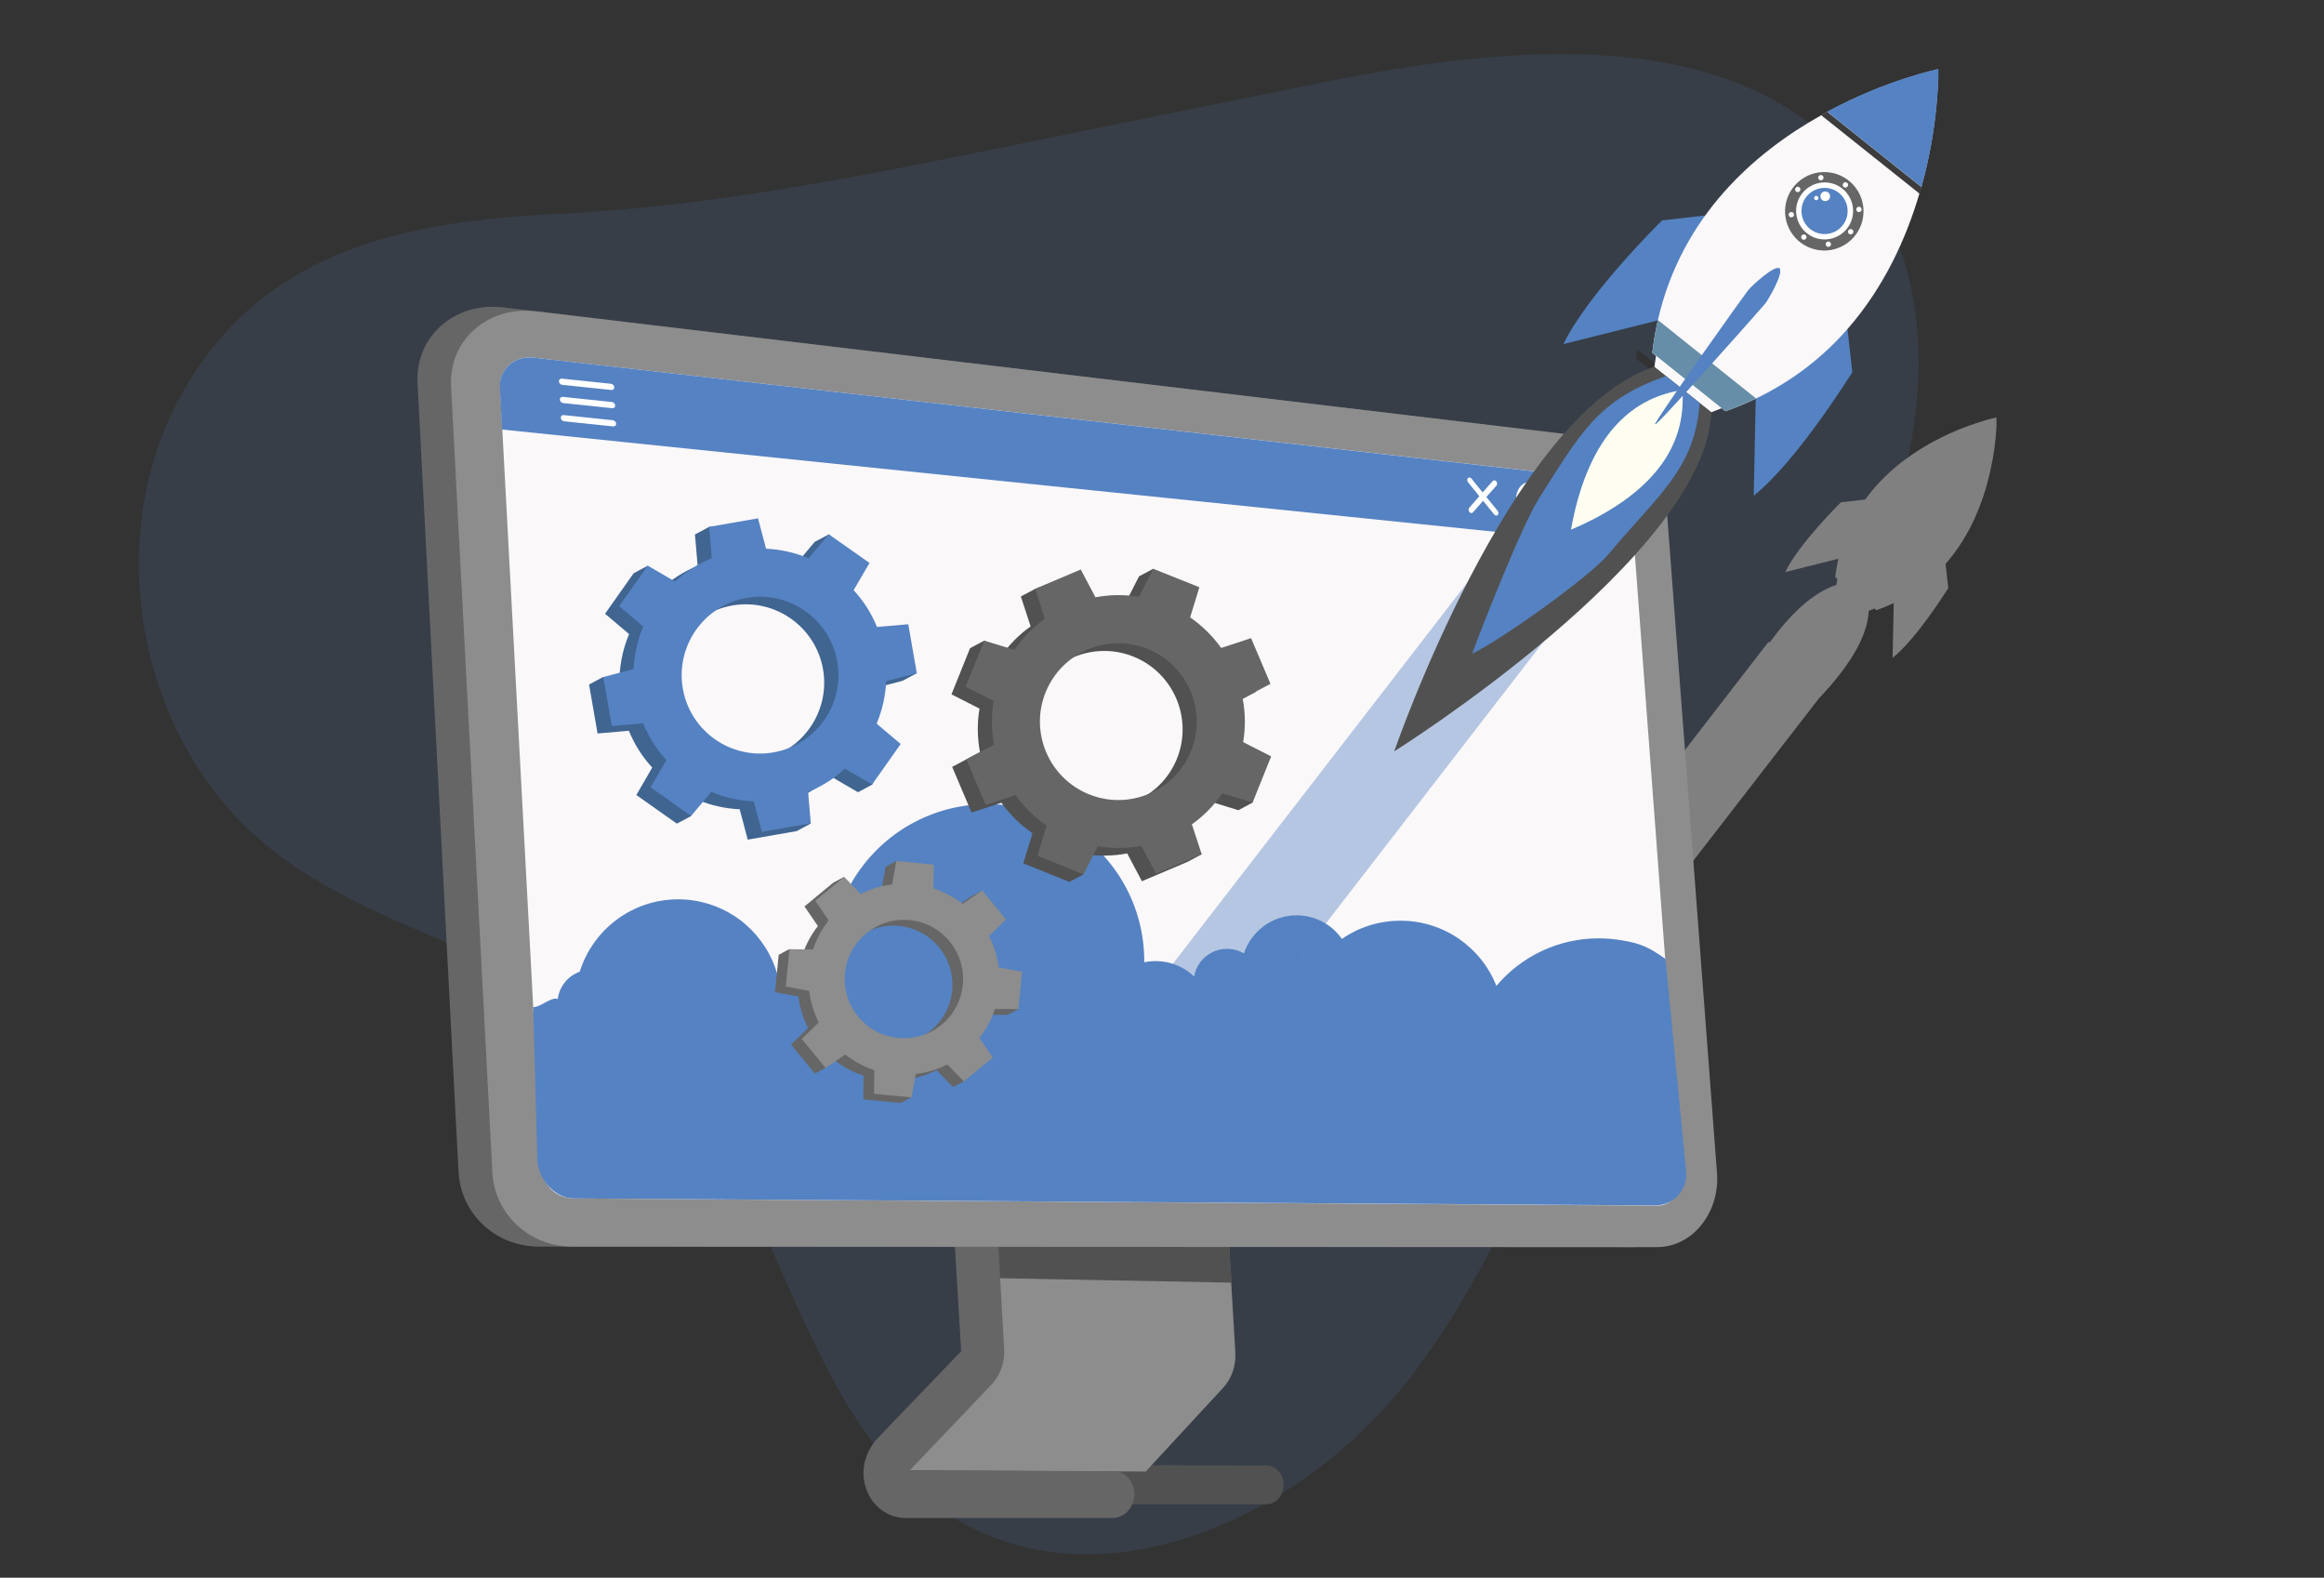 <svg version="1.1" id="Layer_1" xmlns="http://www.w3.org/2000/svg" x="0" y="0" viewBox="0 0 1990.4 1350.8" xml:space="preserve"><rect x="0" y="0" width="1990.4" height="1350.8" fill="#333333" stroke="none"/><style>.st2{fill:#515151}.st3{fill:#8d8d8d}.st4{fill:#666}.st5{fill:#fbf8fa}.st6{fill:#5582c2}.st7{fill:#fff}</style><path d="M158.1 333c-72.6 124.1-41.4 299 69.7 390.4 98.4 80.9 241 95.9 332.4 184.6 114.6 111.3 122.9 313.8 261.1 394 127.1 73.8 294.9-4.7 385.1-120.7 90.3-116 131.3-262.2 204.6-389.6 59.9-104.1 141.3-195.6 191.4-304.7 50.1-109.1 62.7-248-12.3-341.7-101.5-126.7-296.2-107.2-455.3-75.1-82.4 16.6-164.7 33.3-247.1 50.1-138.1 28.1-270.4 56.1-410.4 62.9-127.2 6.1-249.2 29-319.2 149.8z" opacity=".15" fill="#5582c2"/><path d="M1709.9 357.4s-2.4.5-6.7 1.6c-.8.2-1.8.5-2.7.8-5.4 1.6-12.8 4-21.4 7.4-1.6.6-3.2 1.3-4.8 2-1.6.7-3.3 1.4-5 2.2-4.2 1.9-8.6 4.1-13.1 6.5-1 .5-2 1.1-3 1.6-19.3 10.8-40 26.4-55.8 48.3v-.1l-20.8 2.4s-35.9 35.3-47.6 59.7l45.5-11.4c-.3 1.2-.5 2.4-.8 3.7-.5 2.6-1 5.2-1.4 7.9-.2 1.3-.4 2.7-.5 4.1l1.8 1.5c-.3 1.8-.6 3.5-.8 5.3l-.1-.1c-20.6 6.8-40.1 25.9-57.2 49.5l-.9-.7L1296 832.5l6.7 5.2-22.9 29.6 36.8 28.5 22.9-29.6 6.7 5.2L1557.8 598c23.5-24.7 41.7-51.3 42.7-75l-5.7-4.5 5.6 4.5c1.7-.6 3.4-1.3 5-2l1.8 1.4c2.7-1 5.4-2 8-3.1 1.1-.5 2.2-.9 3.2-1.4 1.2-.5 2.3-1.1 3.5-1.6l-1 46.9h.1c20.4-16.3 45.7-56.7 47.5-59.5l.1-.1-2.3-20.8c17.8-20.3 28.4-43.9 34.6-65.1.3-1.1.6-2.2.9-3.2 1.9-6.9 3.4-13.5 4.5-19.6.2-.9.3-1.7.5-2.6 2.1-11.9 2.8-21.7 3.1-27.9v-7z" fill="gray"/><path class="st2" d="M1099.4 1271.4c-.1 9.2-6.8 16.6-14.9 16.6H913.3l.6-33.9 170.9.7c8.2 0 14.7 7.5 14.6 16.6z"/><path class="st3" d="M845.1 1060.7l207.4 4.8 5.5 92.1c.8 11.4-3 22.6-10.4 30.6l-66.3 71.7-205.2-.9 69.7-87.7-.7-110.6z"/><path class="st2" d="M1055 1098.2l-209.6-4-.3-33.5 207.5 4.7z"/><path class="st4" d="M823.2 1156.9l-5.8-96.9 37.3.9 5.3 93.6c.8 11.6-3.2 23.1-11 31.2l-69.8 73.2 174.4.7c10.1 0 18.1 9 17.9 20.1-.2 11.1-8.5 20-18.6 20H775.5c-17.2 0-32.1-12.8-35.4-31.7-2.4-13.5 2.7-27.5 12.1-37.2l71-73.9z"/><path class="st4" d="M357.6 327.8l35.1 675.5c1.9 36.2 32 64.1 69 64.1l356.2.2H884l168.7.1 279.1.1h67.4c2.8-.1 5.6-.4 8.3-1 20.7-4.4 36.8-22.6 41.2-45.5 1.1-5.7 1.5-11.7 1-17.8l-23.2-308.9-19.8-262.7c-2.3-29.8-24.4-55-51.3-58.3L774 304.1l-315.6-37.7h-.4l-27.1-3.2c-41.3-5-75.4 24.9-73.3 64.6z"/><path class="st3" d="M386.3 330.6l35.4 673.2c1.9 35.9 31.7 63.5 68.2 63.5l929.3.5c19.5 0 36.1-12.1 44.9-29.9.4-.9.9-1.8 1.3-2.7 2-4.5 3.4-9.3 4.3-14.3 1-5.4 1.3-11.1.8-17l-43.2-570.1c-2.3-29.6-24.2-54.7-50.7-57.9l-918-109.4h-.6c-40.5-4.5-73.7 25-71.7 64.1z"/><path class="st5" d="M428.3 331.7l1.9 36 33.9 632.9c.8 14.5 12.5 25.4 27.3 25.5l928 6.2c7.9.1 13-4.7 15.3-7.6 2.3-2.8 6.1-9 5.4-18l-40.8-543.6-2.2-29.5c-.7-8.8-5.5-16.5-12.3-20.5-2.3-1.3-4.9-2.1-7.5-2.4L457 306.2c-10.7-1.2-17.7 3.4-20.9 6.3l-.6.6-.6.6c-.4.5-.9.9-1.3 1.5-2.8 3.5-5.7 8.9-5.3 16.5z"/><path class="st6" d="M428.1 332.1l1.9 35.7h.3l969.4 99.8-.3-4.4-2.3-34c-1.8-7-6.4-12.9-12.3-16-2.3-1.3-4.9-2.1-7.5-2.4L457 306.2c-10.7-1.2-17.7 3.4-20.9 6.3l-.6.6-.6.6c-.4.5-.9.9-1.3 1.5-2.9 3.4-5.9 9-5.5 16.9z"/><path class="st7" d="M1257.2 409.4c.8-.9 2.2-.7 3 .3l9.6 11.9 8.7-9.8c.8-.9 2.1-.7 3 .3.9 1.1.9 2.7.2 3.6l-8.7 9.8 9.6 11.8c.9 1.1.9 2.7.2 3.6-.8.9-2.1.7-3-.3l-9.6-11.8-8.7 9.9c-.8.9-2.2.8-3-.3-.9-1.1-.9-2.7-.2-3.6l8.7-9.9-9.6-11.9c-.9-1.1-1-2.8-.2-3.6zm41.3 18.7c.4 9.5 7.3 17.9 15.4 18.8 8.1.8 14.2-6.1 13.8-15.6-.4-9.5-7.3-17.8-15.3-18.7-8.1-1-14.3 6-13.9 15.5zm3.3.3c-.3-7.4 4.5-12.8 10.7-12.1 6.2.7 11.5 7.2 11.8 14.5s-4.4 12.7-10.7 12.1c-6.1-.7-11.4-7.1-11.8-14.5zm40.9 15.3l26.8 2.8c.9.1 1.7 1 1.8 2.1 0 1.1-.7 1.9-1.6 1.8l-26.7-2.8c-.9-.1-1.7-1.1-1.8-2.1-.2-1.1.6-1.9 1.5-1.8zm-859.9-88.3l42.1 4.4c1.4.2 2.7 1.5 2.8 2.9.1 1.5-1 2.5-2.5 2.4l-42.1-4.4c-1.5-.2-2.7-1.5-2.8-2.9-.1-1.5 1-2.6 2.5-2.4zm-.8-15.6l42.1 4.4c1.5.2 2.7 1.5 2.8 2.9.1 1.5-1 2.5-2.5 2.4l-42.1-4.4c-1.5-.2-2.7-1.5-2.8-2.9-.1-1.5 1-2.6 2.5-2.4zm-.8-15.6l42.1 4.4c1.5.2 2.7 1.5 2.8 2.9.1 1.5-1 2.5-2.5 2.4l-42.1-4.4c-1.5-.2-2.7-1.5-2.8-2.9-.1-1.5 1-2.5 2.5-2.4zm688 512.9l150.6 2.3c1.3 0 2.5 1.1 2.8 2.5s-.6 2.5-1.9 2.5l-150.6-2.3c-1.3 0-2.6-1.2-2.8-2.6-.3-1.3.6-2.4 1.9-2.4zm-39.4-.6l24.8.4c1.3 0 2.6 1.2 2.8 2.6.2 1.4-.6 2.5-2 2.5l-24.8-.4c-1.3 0-2.6-1.2-2.8-2.6-.2-1.4.7-2.5 2-2.5zm-137.3-2.1l109.8 1.7c1.3 0 2.6 1.2 2.8 2.6.2 1.4-.6 2.5-2 2.5l-109.9-1.6c-1.3 0-2.6-1.2-2.8-2.6-.2-1.5.7-2.6 2.1-2.6zm147.6 18.9l182.7 2.6c1.3 0 2.5 1.2 2.8 2.5.3 1.4-.6 2.5-1.9 2.5l-182.7-2.5c-1.3 0-2.6-1.2-2.8-2.6-.3-1.5.6-2.6 1.9-2.5zm-94.6-4.4l75.8 1.1c1.3 0 2.6 1.2 2.8 2.6.2 1.4-.6 2.5-2 2.5l-75.8-1.1c-1.3 0-2.6-1.2-2.8-2.6-.3-1.4.6-2.5 2-2.5zm-53.1-.8l39 .6c1.3 0 2.6 1.2 2.8 2.6.2 1.4-.7 2.5-2 2.5l-39-.5c-1.4 0-2.6-1.2-2.8-2.6-.3-1.5.6-2.6 2-2.6zm109.3 25.3l216.9 2.8c1.3 0 2.5 1.2 2.8 2.5.2 1.4-.6 2.5-1.9 2.5l-217-2.7c-1.3 0-2.6-1.2-2.8-2.6-.2-1.4.7-2.6 2-2.5zm-86-1.1l60 .8c1.3 0 2.6 1.2 2.8 2.6.2 1.4-.7 2.5-2 2.5l-60-.7c-1.3 0-2.6-1.2-2.9-2.6-.1-1.5.8-2.7 2.1-2.6zm-16.5 18.5l171 2c1.3 0 2.6 1.2 2.8 2.6.2 1.4-.6 2.5-1.9 2.5l-171-1.9c-1.3 0-2.6-1.2-2.9-2.6-.3-1.5.7-2.6 2-2.6zm102.3 26.5l232.7 2.3c1.3 0 2.5 1.1 2.8 2.5.2 1.4-.6 2.5-1.9 2.5l-232.8-2.2c-1.3 0-2.6-1.2-2.8-2.6-.2-1.4.7-2.5 2-2.5zm-99.7 15.1l175.4 1.5c1.3 0 2.6 1.2 2.8 2.6.2 1.4-.6 2.5-2 2.5l-175.5-1.4c-1.4 0-2.6-1.2-2.9-2.6-.1-1.5.8-2.7 2.2-2.6zm197.3 48.6l141.2.7c1.3 0 2.5 1.1 2.8 2.6.3 1.4-.6 2.5-1.9 2.5l-141.2-.7c-1.3 0-2.6-1.2-2.8-2.6-.3-1.3.6-2.5 1.9-2.5zm69.7-87.1l60.9.7c1.3 0 2.5 1.1 2.8 2.5s-.6 2.5-1.9 2.5l-61-.7c-1.3 0-2.5-1.2-2.8-2.5-.2-1.4.7-2.5 2-2.5zM829.4 833l48.5.7c1.5 0 2.9 1.3 3.1 2.8.2 1.5-.8 2.8-2.3 2.8l-48.5-.7c-1.5 0-2.9-1.3-3.1-2.8-.2-1.6.8-2.8 2.3-2.8zm7.8 22.2l111.4 1.5c1.5 0 2.9 1.3 3.1 2.8.2 1.5-.8 2.8-2.2 2.8l-111.4-1.5c-1.5 0-2.9-1.3-3.1-2.8-.3-1.5.7-2.8 2.2-2.8zM759 831.9l20.3.3c1.5 0 2.9 1.3 3.1 2.9.2 1.6-.8 2.8-2.3 2.8l-20.3-.3c-1.5 0-2.9-1.3-3.1-2.9-.2-1.5.8-2.8 2.3-2.8zm-37-.5l20.4.3c1.5 0 2.9 1.3 3.1 2.9.2 1.6-.8 2.8-2.3 2.8l-20.4-.3c-1.5 0-2.9-1.3-3.1-2.9-.3-1.6.7-2.8 2.3-2.8zm-37.3-.6l20.5.3c1.5 0 2.9 1.3 3.2 2.9.2 1.6-.8 2.8-2.4 2.8l-20.5-.3c-1.5 0-2.9-1.3-3.2-2.9-.2-1.6.9-2.8 2.4-2.8zm-37.5-.6l20.6.3c1.5 0 2.9 1.3 3.2 2.9.2 1.6-.8 2.8-2.4 2.8l-20.6-.3c-1.5 0-2.9-1.3-3.2-2.9-.2-1.5.9-2.8 2.4-2.8zm-37.6-.5l20.7.3c1.5 0 3 1.3 3.2 2.9.2 1.6-.9 2.8-2.4 2.8l-20.7-.3c-1.5 0-3-1.3-3.2-2.9-.2-1.6.9-2.9 2.4-2.8zm-37.8-.6l20.8.3c1.5 0 3 1.3 3.2 2.9.2 1.6-.9 2.8-2.4 2.8l-20.8-.3c-1.5 0-3-1.3-3.2-2.9-.3-1.6.8-2.8 2.4-2.8zm196.8 19.2l13.1.2c1.5 0 2.9 1.3 3.1 2.9.2 1.6-.8 2.8-2.3 2.8l-13.1-.2c-1.5 0-2.9-1.3-3.1-2.9-.3-1.6.8-2.8 2.3-2.8zm-30.5-.4l13.1.2c1.5 0 2.9 1.3 3.1 2.9.2 1.6-.8 2.8-2.3 2.8l-13.1-.2c-1.5 0-2.9-1.3-3.1-2.9-.3-1.6.8-2.8 2.3-2.8zm-30.6-.5l13.2.2c1.5 0 2.9 1.3 3.1 2.9.2 1.6-.8 2.8-2.4 2.8l-13.2-.2c-1.5 0-2.9-1.3-3.2-2.9-.1-1.5.9-2.8 2.5-2.8zm-30.8-.4l13.2.2c1.5 0 2.9 1.3 3.2 2.9.2 1.6-.8 2.8-2.4 2.8l-13.2-.2c-1.5 0-2.9-1.3-3.2-2.9-.2-1.6.9-2.8 2.4-2.8zm-30.9-.4l13.3.2c1.5 0 2.9 1.3 3.2 2.9.2 1.6-.8 2.8-2.4 2.8l-13.3-.2c-1.5 0-3-1.3-3.2-2.9-.2-1.6.9-2.8 2.4-2.8zm-31-.5l13.4.2c1.5 0 3 1.3 3.2 2.9.2 1.6-.9 2.8-2.4 2.8l-13.4-.2c-1.5 0-3-1.3-3.2-2.9-.2-1.5.9-2.8 2.4-2.8zm-31.1-.4l13.4.2c1.6 0 3 1.3 3.2 2.9.2 1.6-.9 2.8-2.4 2.8l-13.4-.2c-1.5 0-3-1.3-3.2-2.9-.3-1.6.8-2.8 2.4-2.8zm371.6 88.5l-14.2-13c-1.2-1.1-1.5-2.9-.6-4s2.6-1.1 3.8 0l16.4 15c1.2 1.1 1.5 2.9.6 4l-11.4 14.2c-.4.5-1.1.8-1.8.8s-1.4-.3-2-.8c-1.2-1.1-1.5-2.9-.6-4l9.8-12.2z"/><path class="st7" d="M941.1 934l-14.2-13c-1.2-1.1-1.5-2.9-.6-4s2.6-1.1 3.8 0l16.4 15c1.2 1.1 1.5 2.9.6 4l-11.4 14.2c-.4.5-1.1.8-1.8.8s-1.4-.3-2-.8c-1.2-1.1-1.5-2.9-.6-4l9.8-12.2zm-358.3-21l310 3c1.5 0 2.9 1.3 3.1 2.8.2 1.6-.8 2.8-2.3 2.8l-310.1-2.9c-1.6 0-3-1.3-3.2-2.9-.1-1.6 1-2.9 2.5-2.8zm125.8 15.9l186.5 1.6c1.5 0 2.9 1.3 3.1 2.8.2 1.6-.8 2.8-2.3 2.8l-186.5-1.5c-1.5 0-2.9-1.3-3.2-2.9-.2-1.5.9-2.8 2.4-2.8zm2.9 20.9l186.7 1.3c1.5 0 2.9 1.3 3.1 2.9.2 1.6-.8 2.8-2.3 2.8l-186.7-1.3c-1.5 0-3-1.3-3.2-2.9-.2-1.6.9-2.8 2.4-2.8z"/><path class="st6" d="M1426.4 821l17.8 183.2c.8 15.3-11.4 28-26.7 27.9l-926.1-6c-16.6 0-31.2-17.3-31.2-33.9l-3.5-129.9c6.2.2 15.6-9.2 21-6.9 1.4-10.9 8.8-19.9 18.8-23.4 11.2-35.9 44.7-62 84.3-62 18 0 34.7 5.4 48.7 14.6 3 2 5.9 4.1 8.6 6.5 13.1 11.2 22.9 26.2 27.7 43.3 1.7-1.5 3.4-2.8 5.3-4 7.5-4.8 16.3-7.6 25.9-7.6 5 0 9.9.8 14.4 2.2v-2.2c0-47.6 24.7-89.3 62-113.2 1.8-1.2 3.6-2.3 5.5-3.3 19.7-11.3 42.5-17.8 66.9-17.8 25.6 0 49.5 7.1 69.8 19.6.8.5 1.7 1 2.5 1.6 37.2 23.9 61.9 65.6 61.9 113.2v1c3.2-.7 6.4-1 9.8-1 9.1 0 17.7 2.6 24.9 7 2.9 1.8 5.6 3.8 8 6.2 1.5-8.8 7-16.2 14.6-20.3 4-2.2 8.7-3.4 13.6-3.4 5.3 0 10.2 1.4 14.5 3.9 6.2-18.9 24.1-32.6 45.1-32.6 5 0 9.8.8 14.3 2.2 9 2.8 16.8 8.3 22.6 15.5.7.8 1.3 1.6 1.9 2.5 14.3-9.9 31.5-15.6 50.2-15.6 37.3 0 69.2 23.1 82.1 55.8 21-24.9 52.5-40.7 87.6-40.7 6.7 0 13.3.6 19.7 1.7 17.1 2.7 24 6.5 37.5 15.9z"/><path class="st4" d="M863 868.9l9.2-4.9-6.1-27-20-3.7c-1.2-9.6-4-18.6-8.2-26.9l14.5-14.2-11.2-29.7-9.2 4.9-16.8 11.5c-7.4-5.8-15.7-10.3-24.9-13.3l.2-20.3-22.8-8.1-9.2 4.9-3.7 20c-9.5 1.2-18.6 4-26.9 8.2l-5-19.5-9.2 4.9-24.7 20.4 11.5 16.8c-5.8 7.4-10.3 15.7-13.3 24.9l-11.1-5.2-9.2 4.9-3.1 32 20 3.7c1.2 9.5 4 18.6 8.2 27l-14.5 14.2 20.4 24.8 9.2-4.9 7.6-6.6c7.4 5.8 15.7 10.3 24.9 13.3l-.2 20.3 32 3.1 9.2-4.9-5.5-15c9.6-1.2 18.6-4 27-8.2l14.2 14.5 9.2-4.9 15.6-15.4-11.5-16.8c5.8-7.4 10.3-15.7 13.3-24.8H863zm-102.9 24.8c-27.9-2.7-48.2-27.5-45.5-55.4s27.5-48.2 55.4-45.5 48.2 27.5 45.5 55.4c-2.8 27.8-27.6 48.2-55.4 45.5z"/><path class="st3" d="M872.2 864l3.1-32-20-3.7c-1.2-9.6-4-18.6-8.2-26.9l14.5-14.2-20.4-24.8-16.8 11.5c-7.4-5.8-15.7-10.3-24.9-13.3l.2-20.3-32-3.1-3.7 20c-9.5 1.2-18.6 4-26.9 8.2L723 750.8l-24.8 20.4 11.5 16.8c-5.8 7.4-10.3 15.7-13.3 24.9l-20.3-.2-3.1 32 20 3.7c1.2 9.5 4 18.6 8.2 27l-14.5 14.2 20.4 24.8 16.8-11.5c7.4 5.8 15.7 10.3 24.9 13.3l-.2 20.3 32 3.1 3.7-20c9.6-1.2 18.6-4 27-8.2l14.2 14.5 24.8-20.4-11.5-16.8c5.8-7.4 10.3-15.7 13.3-24.8l20.1.1zm-103 24.7c-27.9-2.7-48.2-27.5-45.5-55.4s27.5-48.2 55.4-45.5 48.2 27.5 45.5 55.4c-2.7 27.9-27.5 48.3-55.4 45.5z"/><path d="M773 582.9l12.2-6.5-19.5-35.4-26.8 2.3c-4.8-11.8-11.6-22.4-20-31.5l13.6-23.3-22.6-31-12.2 6.5-17.3 20.6c-11.4-4.8-23.7-7.6-36.4-8.2l-6.9-26-29.7.7-12.2 6.5 2.3 26.8c-11.7 4.8-22.4 11.6-31.5 20l-11.1-20.1-12.2 6.5-24.5 34.7 20.6 17.4c-4.8 11.4-7.6 23.7-8.2 36.4l-13.9.3-12.2 6.5 7.3 41.9 26.8-2.3c4.8 11.7 11.6 22.4 20 31.5L545 680.7l34.7 24.5 12.2-6.5 5.2-14c11.4 4.8 23.7 7.6 36.4 8.2l6.9 26 41.9-7.3 12.2-6.5-14.5-20.4c11.8-4.8 22.4-11.6 31.5-20l23.3 13.6 12.2-6.5 12.3-28.2-20.6-17.4c4.8-11.4 7.6-23.7 8.2-36.4l26.1-6.9zm-122.8 67.8c-36.5 6.3-71.3-18.2-77.6-54.7s18.2-71.3 54.7-77.6 71.3 18.2 77.6 54.7c6.3 36.5-18.2 71.3-54.7 77.6z" fill="#406591"/><path class="st6" d="M785.2 576.4l-7.3-41.9-26.8 2.3c-4.8-11.8-11.6-22.4-20-31.5l13.6-23.3-34.8-24.5-17.4 20.5c-11.4-4.8-23.7-7.6-36.4-8.2l-6.9-26-41.9 7.3 2.3 26.8c-11.7 4.8-22.4 11.6-31.5 20l-23.3-13.6-24.5 34.7 20.6 17.4c-4.8 11.4-7.6 23.7-8.2 36.4l-26 6.9 7.3 41.9 26.8-2.3c4.8 11.7 11.6 22.4 20 31.5l-13.6 23.3 34.7 24.5 17.3-20.6c11.4 4.8 23.7 7.6 36.4 8.2l6.9 26 41.9-7.3-2.3-26.8c11.8-4.8 22.4-11.6 31.5-20l23.3 13.6 24.5-34.7-20.6-17.4c4.8-11.4 7.6-23.7 8.2-36.4l26.2-6.8zm-122.8 67.8c-36.5 6.3-71.3-18.1-77.6-54.7-6.3-36.5 18.2-71.3 54.7-77.6 36.5-6.3 71.3 18.2 77.6 54.7s-18.2 71.2-54.7 77.6z"/><path d="M1447.6 335.3c-2.4 1-4.8 1.9-7.2 2.8l-39.3-31.3c.3-2.6.7-5.1 1.1-7.7l45.4 36.2z" fill="#323232"/><path transform="rotate(-52.309 1117.764 746.08)" opacity=".42" fill="#5582c2" d="M810.3 704.8h615v82.6h-615z"/><path class="st6" d="M1460.4 184.5l-36.9 4.2s-63.7 62.6-84.5 105.9l81-20.3 40.4-89.8zm41.6 239.9l1.7-83.4 78.6-59.3 4.1 36.9s0 .1-.1.2v.1c-3.2 4.9-48 76.6-84.3 105.5z"/><path class="st5" d="M1582.3 281.7c-20.3 23.2-46 43.9-78.4 59.5-.1 0-.2.1-.2.1-8.2 4-16.9 7.6-26 10.8l-3.2-2.6c-2.9 1.2-5.9 2.4-8.9 3.5l-48.7-38.8c.4-3.2.9-6.4 1.4-9.5l-3.2-2.6c1.1-9.7 2.8-19 4.8-28 20.4-89.4 83.2-143.6 139.5-175.2 1.8-1 3.5-1.9 5.2-2.9 51-27.6 95.3-36.6 95.3-36.6v.4c.1 4.4.3 47.7-14.5 100.7-.5 1.9-1.1 3.8-1.7 5.8-11.1 37.6-29.9 79.4-61.4 115.4z"/><path d="M1503.9 341.1c-8.3 4-17 7.7-26.2 10.9l-62.6-50c1.1-9.7 2.8-19 4.8-28l84 67.1z" fill="#678ea8"/><path d="M1644.1 165.9l-84.4-67.3c1.8-1 3.5-1.9 5.2-2.9l80.8 64.5c-.5 1.9-1.1 3.8-1.6 5.7z" fill="#3d3c3c"/><path class="st6" d="M1645.7 160.1l-80.8-64.5c51-27.6 95.3-36.6 95.3-36.6s1.1 45.3-14.5 101.1z"/><path class="st2" d="M1194.1 643.3s99.3-288.5 222.6-329.3l49 39.1c-5.2 123.2-271.6 290.2-271.6 290.2z"/><path class="st6" d="M1377.9 474.2c-16.3 19.5-91.5 73.3-117.1 85.5 6-16.4 41.9-108.9 57.4-133.2 35.5-55.6 50-84.1 108.7-104.5l28.8 23c-4.2 56.9-35.6 78.5-77.8 129.2z"/><path d="M1369.6 441.9c-8 4.4-16.2 8.2-24.1 11.6 1.5-8.5 3.4-17.3 5.9-26.1 8.3-29.4 20.8-52.3 37.1-67.9 14.4-13.9 31.6-22.3 52.4-25.6 1.4 21-3 39.7-13.3 56.8-11.7 19.3-31.2 36.6-58 51.2z" fill="#fffef1"/><path class="st6" d="M1511.6 260c-3.2 4-96 108.5-94 103 .1-.2.1-.3.3-.6 5.4-10.8 76.2-110.1 79.3-113.9 3.1-3.9 22.4-21.6 26.6-18.8l.1.1c4 3.2-9.1 26.3-12.3 30.2z"/><circle transform="rotate(-31.614 1562.426 180.873)" class="st4" cx="1562.4" cy="180.9" r="33.6"/><path class="st7" d="M1547.5 199.7c-10.5-8.4-12.3-23.8-3.9-34.3s23.8-12.3 34.3-3.9c10.5 8.4 12.3 23.8 3.9 34.3s-23.8 12.3-34.3 3.9z"/><path class="st6" d="M1550.3 196.1c-8.5-6.8-9.9-19.3-3.1-27.8s19.3-9.9 27.8-3.1c8.5 6.8 9.9 19.3 3.1 27.8-6.7 8.5-19.2 9.9-27.8 3.1z"/><path class="st7" d="M1582.3 159.7c-.8 1-2.2 1.2-3.2.4s-1.2-2.2-.4-3.2c.8-1 2.2-1.2 3.2-.4 1.1.7 1.2 2.2.4 3.2zm-35.6 44.7c-.8 1-2.2 1.2-3.2.4s-1.2-2.2-.4-3.2c.8-1 2.2-1.2 3.2-.4 1 .7 1.2 2.2.4 3.2zm40.1-4.6c-.8 1-2.2 1.2-3.2.4s-1.2-2.2-.4-3.2c.8-1 2.2-1.2 3.2-.4 1.1.8 1.2 2.2.4 3.2zm7.1-19.1c-.8 1-2.2 1.2-3.2.4s-1.2-2.2-.4-3.2c.8-1 2.2-1.2 3.2-.4 1 .7 1.2 2.2.4 3.2zm-27.4-10.1c-1.4 1.8-4 2.1-5.8.7-1.8-1.4-2.1-4-.7-5.8s4-2.1 5.8-.7c1.8 1.4 2.1 4.1.7 5.8zm-5.2-17.1c-.8 1-2.2 1.2-3.2.4s-1.2-2.2-.4-3.2c.8-1 2.2-1.2 3.2-.4s1.2 2.2.4 3.2zm6.4 57c-.8 1-2.2 1.2-3.2.4s-1.2-2.2-.4-3.2c.8-1 2.2-1.2 3.2-.4 1 .8 1.2 2.2.4 3.2zm-31.7-25.3c-.8 1-2.2 1.2-3.2.4s-1.2-2.2-.4-3.2c.8-1 2.2-1.2 3.2-.4s1.2 2.2.4 3.2zm5.5-21.6c-.8 1-2.2 1.2-3.2.4s-1.2-2.2-.4-3.2c.8-1 2.2-1.2 3.2-.4 1 .8 1.1 2.2.4 3.2zm15.5 7.1c-.6.8-1.8.9-2.6.3-.8-.6-.9-1.8-.3-2.6s1.8-.9 2.6-.3c.8.7.9 1.8.3 2.6z"/><path class="st6" d="M1511.6 260c-3.2 4-96 108.5-94 103 .1-.2.1-.3.3-.6l105.9-132.8.1.1c4 3.3-9.1 26.4-12.3 30.3z"/><path class="st2" d="M1060.6 693.7l12.2-6.5 3.7-32.9-24-12.2c2.1-12.6 1.9-25.1-.4-37.3l23.8-12.6-16.6-39.1-25.6 8.4c-7.2-10.1-16.1-18.9-26.6-26.2l7.9-25.8-27.3-22.5-12.2 6.5-12.2 24c-12.5-2.1-25.1-1.9-37.3.4l-12.6-23.8-26.9 10.1-12.2 6.5 8.4 25.6c-10.1 7.2-18.9 16.1-26.1 26.6L843 548.5l-12.2 6.5-15.9 39.5 24 12.2c-2.1 12.5-1.9 25.1.4 37.3l-23.8 12.6 16.6 39.1 25.6-8.4c7.2 10.1 16.2 19 26.6 26.1l-7.9 25.8 39.5 15.9 12.2-6.5v-17.5c12.6 2.1 25.1 1.9 37.3-.4l12.6 23.8 39.1-16.6 12.2-6.5-20.6-19.1c10.1-7.2 19-16.2 26.1-26.6l25.8 8zm-140-7c-34.4-13.9-51-53-37.2-87.3 13.9-34.4 53-51 87.4-37.2 34.4 13.9 51 53 37.2 87.4-13.9 34.3-53.1 50.9-87.4 37.1z"/><path class="st4" d="M1072.8 687.1l15.9-39.5-24-12.2c2.1-12.6 1.9-25.1-.4-37.3l23.8-12.6-16.6-39.1-25.6 8.4c-7.2-10.1-16.1-18.9-26.6-26.2l7.9-25.8-39.5-15.8-12.2 24c-12.5-2.1-25.1-1.9-37.3.4l-12.6-23.8-39.1 16.6 8.4 25.6c-10.1 7.2-18.9 16.1-26.1 26.6l-25.8-7.9-16 39.5 24 12.2c-2.1 12.5-1.9 25.1.4 37.3l-23.8 12.6 16.6 39.1 25.6-8.4c7.2 10.1 16.2 19 26.6 26.1l-7.9 25.8 39.5 15.9 12.2-24c12.6 2.1 25.1 1.9 37.3-.4l12.6 23.8 39.1-16.6-8.4-25.6c10.1-7.2 19-16.2 26.1-26.6l25.9 7.9zm-140.1-7c-34.4-13.9-51-53-37.2-87.3 13.9-34.4 53-51 87.4-37.2 34.4 13.9 51 53 37.2 87.4-13.9 34.3-53 51-87.4 37.1z"/></svg>